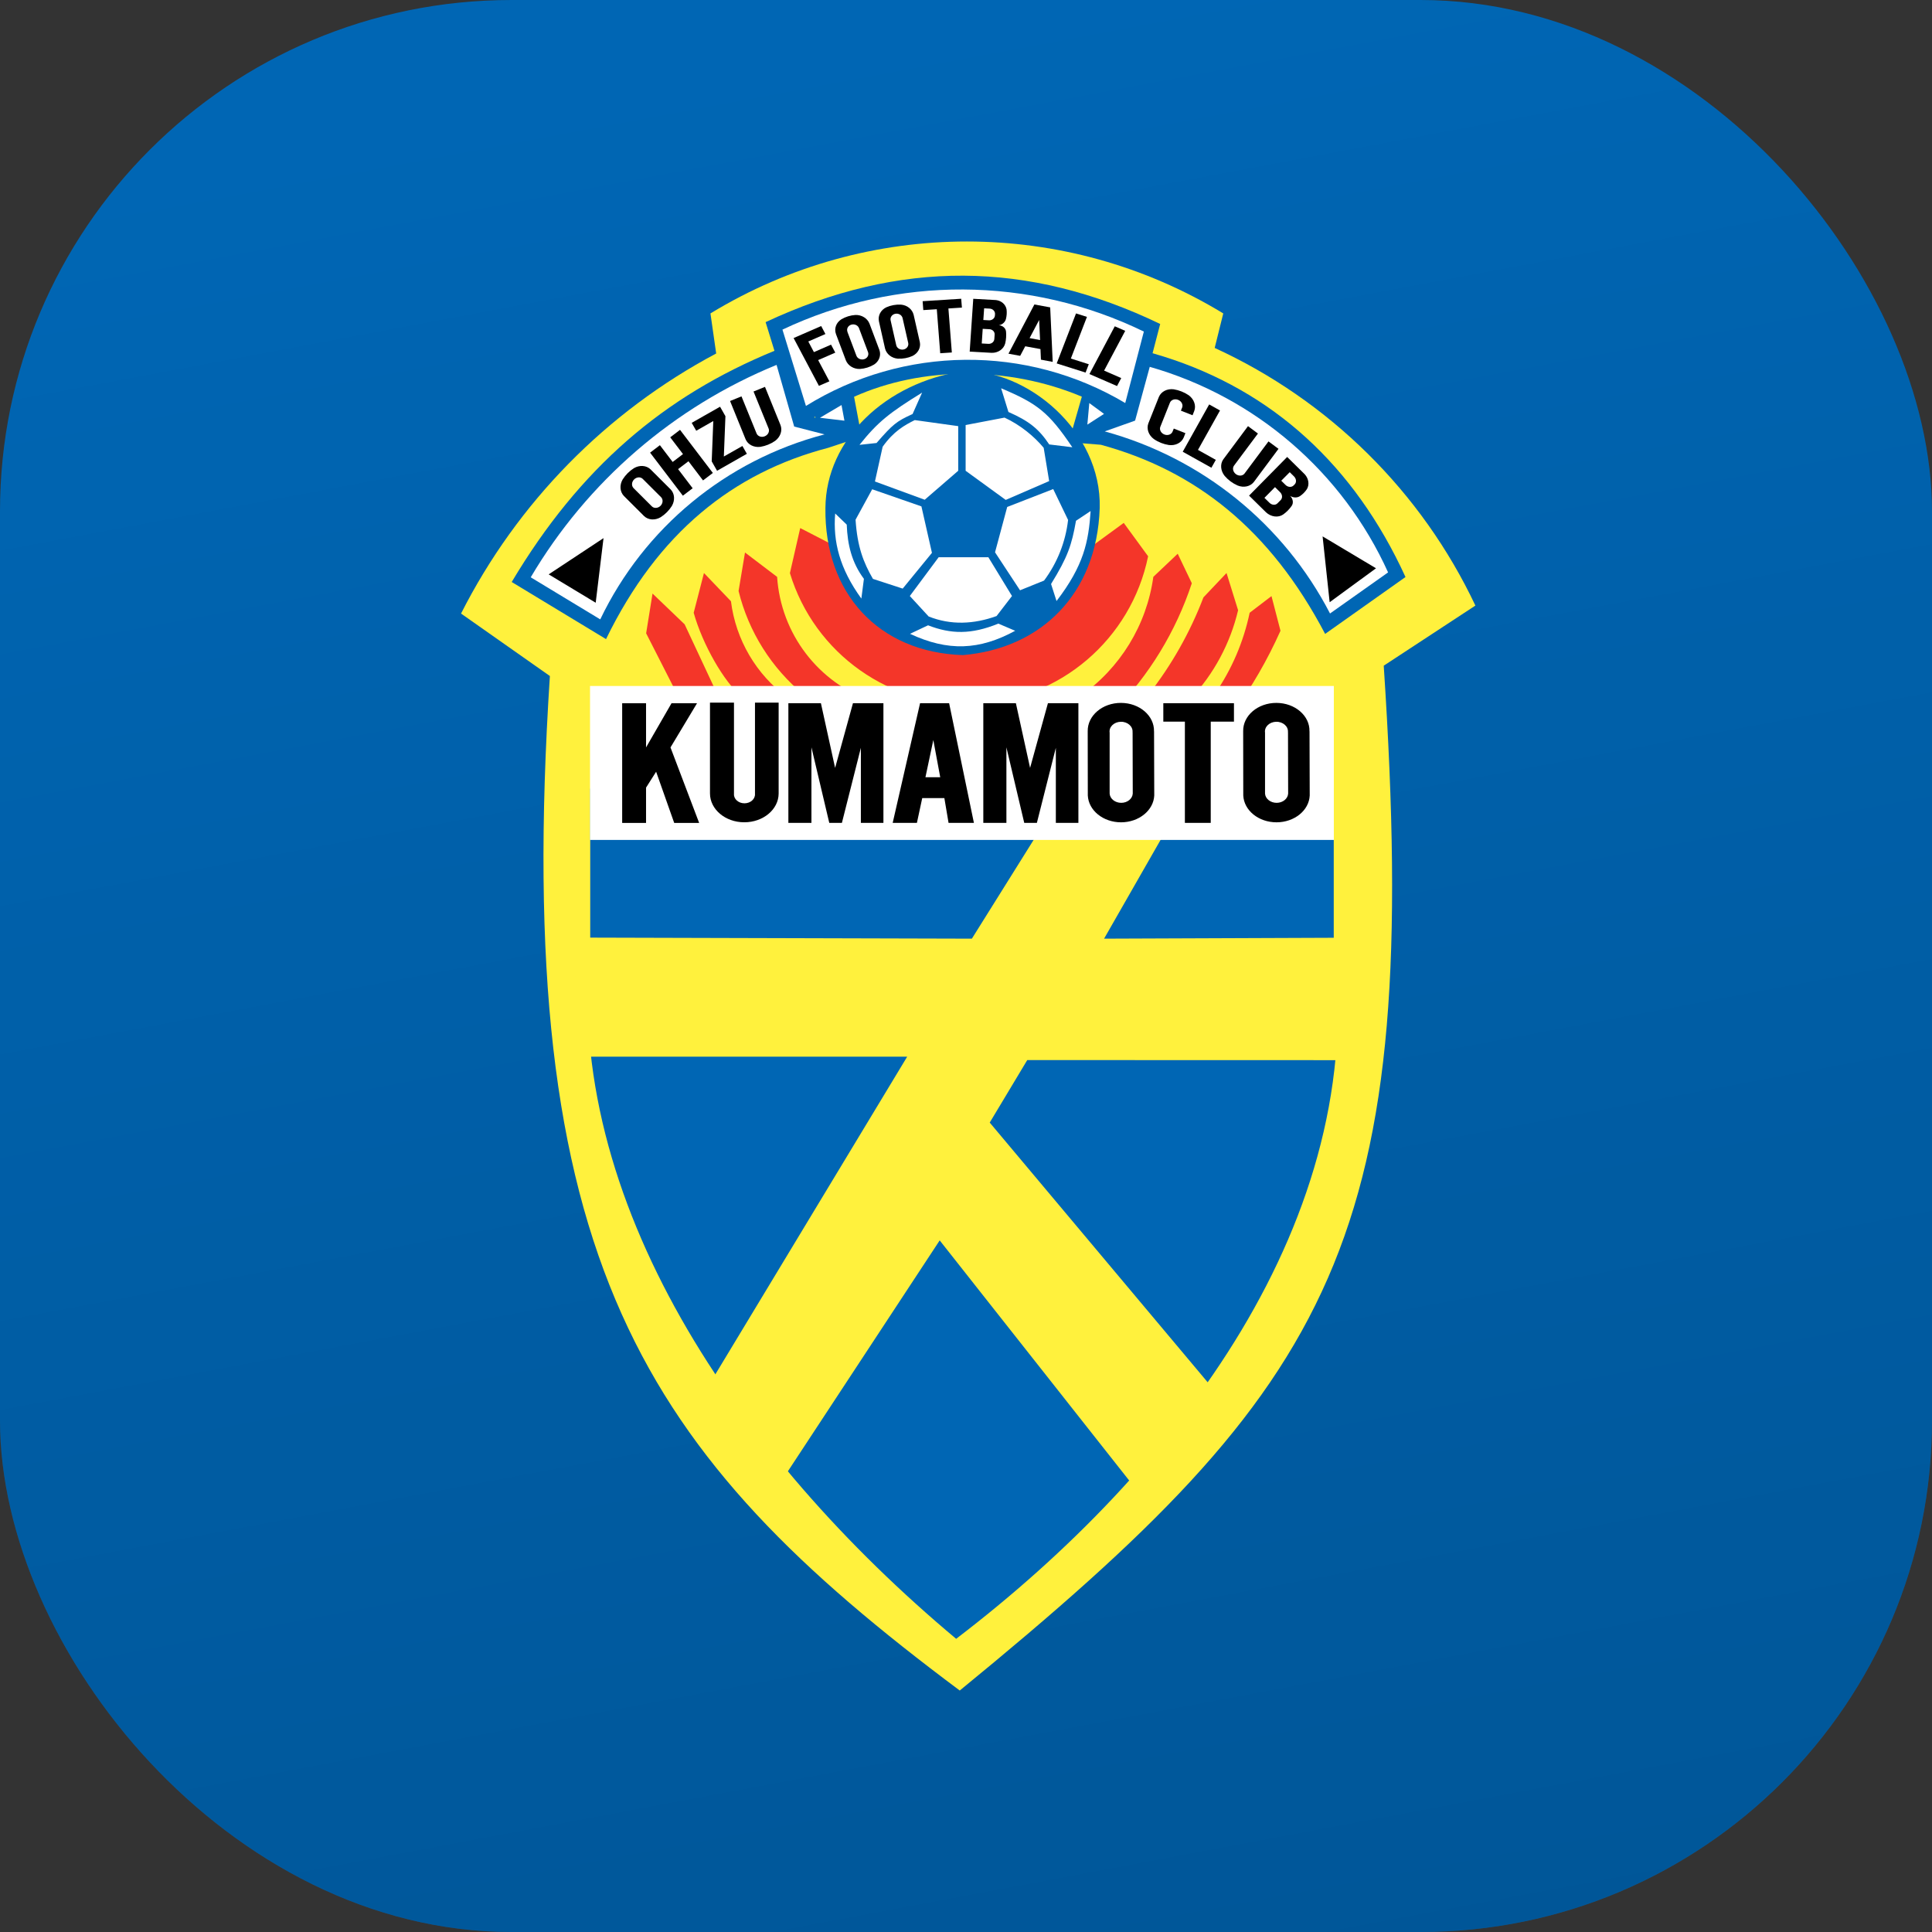 <?xml version="1.0" encoding="UTF-8"?><svg xmlns="http://www.w3.org/2000/svg" width="116.184" height="116.184" xmlns:xlink="http://www.w3.org/1999/xlink" viewBox="0 0 116.184 116.184"><rect x="0" y="0" width="116.184" height="116.184" fill="#333333" stroke="none"/><defs><style>.uuid-49bd2f6e-7be1-4e8e-97f8-3f145518c478{clip-path:url(#uuid-982d7f5b-4a50-4550-b8d2-6eea18a0573e);}.uuid-e8d10e9b-bda6-4c54-b871-e29c0253f27d{fill:#0066b4;}.uuid-1d0d14f3-ac46-4882-b7ff-bd0ef8605dbb{clip-path:url(#uuid-9f333be2-1a56-4abe-8a49-601b5aa9503f);}.uuid-cf328a8d-bea0-4673-a53a-277f2128149c{fill:#fff;}.uuid-ab490dc1-ca42-4fca-8733-791292a23e9f{fill:url(#uuid-03185839-a54e-4ef9-b7d8-19c017b1f556);mix-blend-mode:multiply;}.uuid-ab490dc1-ca42-4fca-8733-791292a23e9f,.uuid-c26a0a4c-efc8-41bb-8300-b9976bf0d3a6{isolation:isolate;}.uuid-e5a5397c-d683-4c28-8d0d-8250f55e8313{fill:none;}.uuid-7f5a3f9c-7005-46fb-8f98-1e96ff9d33ea{mix-blend-mode:overlay;opacity:.29;}.uuid-e952e5a9-ba57-46f2-9cdd-713d96b9348e{fill:#fff13d;}.uuid-8415cfa1-c5f9-40cb-a88e-fc561ed92aaf{fill:#f43629;}</style><clipPath id="uuid-9f333be2-1a56-4abe-8a49-601b5aa9503f"><rect class="uuid-e5a5397c-d683-4c28-8d0d-8250f55e8313" width="116.184" height="116.184" rx="30.755" ry="30.755"/></clipPath><linearGradient id="uuid-03185839-a54e-4ef9-b7d8-19c017b1f556" x1="97.382" y1="-7501.771" x2="47.969" y2="-7238.257" gradientTransform="translate(0 -7234.151) scale(1 -1)" gradientUnits="userSpaceOnUse"><stop offset=".167" stop-color="#000"/><stop offset="1" stop-color="#000" stop-opacity="0"/></linearGradient><clipPath id="uuid-982d7f5b-4a50-4550-b8d2-6eea18a0573e"><rect class="uuid-e5a5397c-d683-4c28-8d0d-8250f55e8313" x="27.726" y="14.523" width="60.996" height="87.138"/></clipPath></defs><g class="uuid-c26a0a4c-efc8-41bb-8300-b9976bf0d3a6"><g id="uuid-16d760b9-b5ed-4a92-a9ed-522af79959ae"><g id="uuid-69f15d16-9637-42fb-afcd-b2a8ad0aa48a"><g class="uuid-1d0d14f3-ac46-4882-b7ff-bd0ef8605dbb"><rect class="uuid-e8d10e9b-bda6-4c54-b871-e29c0253f27d" width="116.184" height="116.184" rx="30.755" ry="30.755"/><g class="uuid-7f5a3f9c-7005-46fb-8f98-1e96ff9d33ea"><rect class="uuid-ab490dc1-ca42-4fca-8733-791292a23e9f" width="116.184" height="116.184" shape-rendering="crispEdges"/></g><g class="uuid-49bd2f6e-7be1-4e8e-97f8-3f145518c478"><path class="uuid-e952e5a9-ba57-46f2-9cdd-713d96b9348e" d="M27.726,36.896c3.378-6.668,8.737-12.13,15.343-15.638l-.345-2.41c9.471-5.767,21.368-5.767,30.839,0l-.516,2.075c6.889,3.16,12.441,8.648,15.678,15.494l-5.512,3.615c2.296,34.648-2.757,43.025-25.497,61.63-19.072-14.242-26.935-25.813-24.648-61.009l-5.343-3.756Z"/><path class="uuid-8415cfa1-c5f9-40cb-a88e-fc561ed92aaf" d="M40.941,42.177l-2.084-4.092.384-2.391,1.931,1.851,2.779,5.942-3.012-1.313.003.003ZM44.572,41.867c-1.023-.858-2.315-3.087-2.856-5.017l.618-2.391,1.623,1.697c.289,2.315,1.518,4.409,3.397,5.788l-2.779-.077h-.003ZM48.353,41.79c-1.952-1.604-3.335-3.796-3.938-6.249l.387-2.315,1.931,1.466c.225,3.418,2.475,6.369,5.715,7.485l-4.092-.384-.003-.004ZM47.505,34.458l.618-2.702,2.268,1.171c.332,3.671,3.735,5.964,7.323,6.13,3.505-.083,6.987-2.493,7.857-6.145l2.007-1.466,1.466,2.007c-1.02,4.986-5.296,8.641-10.381,8.881-5.088.237-9.684-3.006-11.162-7.876h.003ZM64.956,41.867c2.404-1.675,4-4.276,4.402-7.178l1.466-1.389.848,1.774c-.956,2.899-2.567,5.539-4.709,7.719l-2.008-.925ZM69.051,41.79c1.395-1.776,2.514-3.753,3.32-5.865l1.389-1.466.695,2.238c-.47,1.995-1.457,3.83-2.856,5.324l-2.548-.231ZM73.066,41.713c1.012-1.466,1.718-3.12,2.084-4.863l1.313-1.002.541,2.084c-.778,1.743-1.734,3.397-2.856,4.94l-1.082-1.159Z"/><path class="uuid-e8d10e9b-bda6-4c54-b871-e29c0253f27d" d="M35.494,56.684v-9.262h44.713v9.262c2.106,16.591-9.382,31.7-22.708,41.869-13.182-11.027-23.612-26.422-22.004-41.869Z"/><path class="uuid-e952e5a9-ba57-46f2-9cdd-713d96b9348e" d="M34.67,56.383l23.775.065,3.76-6.013h7.63l-3.44,6.013,16.723-.065-.559,7.372-20.784-.006-2.256,3.759,13.969,16.646-4.943,5.69-12.035-15.251-9.886,15.036-4.19-6.013,12.121-20.071h-20.163l.28-7.163Z"/><path class="uuid-cf328a8d-bea0-4673-a53a-277f2128149c" d="M35.482,50.511v-9.259h44.731v9.259h-44.731Z"/><path class="uuid-e8d10e9b-bda6-4c54-b871-e29c0253f27d" d="M30.772,35c4.101-6.877,9.155-11.177,15.801-13.904l-.532-1.724c8.054-3.766,15.764-3.72,23.729.11l-.458,1.759.673.203c6.544,2.06,11.466,6.548,14.537,13.256l-4.833,3.421c-3.313-6.311-7.814-9.828-13.486-11.374l-1.931-.154.787-2.739c-4.452-1.872-9.665-1.808-13.698.006l.452,2.404-2.001.664c-5.727,1.497-10.252,5.109-13.367,11.506l-5.671-3.434h-.004ZM48.953,25.098l.086.022-.012-.065-.071.043h-.003Z"/><path class="uuid-cf328a8d-bea0-4673-a53a-277f2128149c" d="M31.916,34.717c3.4-5.755,8.595-10.243,14.784-12.773l1.06,3.708,1.826.47c-5.915,1.546-10.848,5.613-13.489,11.125l-4.181-2.53ZM47.053,19.823c6.889-3.259,14.882-3.216,21.734.117l-1.119,4.297c-5.93-3.529-13.335-3.461-19.201.175l-1.414-4.593v.004ZM69.143,22.061c6.363,1.814,11.605,6.336,14.332,12.361l-3.492,2.471c-2.785-5.383-7.697-9.351-13.548-10.95l1.826-.649.882-3.237v.003ZM65.51,24.241l.882.649-1.002.645.117-1.294h.004ZM50.606,24.357l.175.941-1.472-.175,1.297-.765Z"/><path class="uuid-e8d10e9b-bda6-4c54-b871-e29c0253f27d" d="M57.904,22.328c3.827-.15,8.355,3.587,8.229,8.223-.169,5.21-3.575,8.454-8.229,8.844-5.073-.163-8.331-3.726-8.266-8.844.028-4.144,3.652-7.547,8.266-8.223Z"/><path class="uuid-cf328a8d-bea0-4673-a53a-277f2128149c" d="M50.225,30.88l.695.67c.043,1.196.301,2.284,1.033,3.259l-.154,1.187c-1.306-1.805-1.712-3.425-1.574-5.116ZM54.722,38.117l1.088-.513c1.374.531,2.586.566,4.227-.102l1.012.431c-2.146,1.168-4.036,1.254-6.327.181v.003ZM63.536,36.143l-.329-1.023c1.008-1.635,1.242-2.342,1.5-3.803l.879-.584c-.123,1.848-.412,3.277-2.047,5.407l-.003.003ZM64.486,26.896l-1.389-.169c-.621-.931-1.221-1.414-2.453-1.952l-.44-1.426c2.195.925,2.865,1.451,4.279,3.544l.003.003ZM55.454,23.607l-.575,1.291c-.977.443-1.187.618-2.167,1.743l-1.024.111c1.098-1.38,1.823-1.943,3.766-3.142v-.003ZM55.411,30.453l.633,2.794-1.759,2.149-1.789-.584c-.572-.981-.944-1.949-1.045-3.56l.999-1.829,2.963,1.03h-.003ZM56.444,33.512h2.994l1.42,2.33-.928,1.205c-1.368.495-2.754.557-4.085.025l-1.131-1.23,1.73-2.327v-.003ZM59.838,33.214l.732-2.727,2.767-1.076.894,1.857c-.151,1.321-.649,2.579-1.445,3.646l-1.445.584-1.503-2.284ZM60.48,30.063l-2.41-1.752v-2.751l2.339-.446c.947.437,1.792,1.134,2.355,1.816l.329,2.001-2.616,1.134.003-.003ZM57.624,28.31l-2.014,1.743-2.994-1.098.464-2.09c.667-.938,1.31-1.291,1.931-1.602l2.613.363v2.684Z"/><path d="M38.095,29.349l1.11,1.107c.135.129.366.111.516-.037.151-.151.166-.381.037-.517l-1.11-1.107c-.135-.129-.365-.114-.516.037-.151.151-.166.381-.037.514v.003ZM37.52,29.826c-.243-.252-.274-.655-.074-.996.172-.27.403-.504.676-.676.341-.2.744-.172.999.071l1.211,1.208c.243.252.27.655.071.996-.172.271-.403.504-.676.676-.341.2-.744.172-.996-.071l-1.211-1.208Z"/><path d="M41.068,29.813l-1.974-2.592.59-.449.768,1.009.621-.474-.768-1.008.59-.449,1.973,2.592-.59.449-.876-1.153-.624.473.876,1.15-.59.449.003.003Z"/><path d="M41.599,25.427l1.703-.968.323.569-.095,2.425,1.116-.633.268.47-1.792,1.021-.322-.566.095-2.425-1.026.584-.271-.473.004-.004Z"/><path d="M43.902,24.116l.688-.28.91,2.235c.074.172.292.246.489.166.197-.08.301-.283.236-.458l-.91-2.235.689-.279.934,2.3c.126.326-.006.71-.323.947-.265.184-.569.307-.885.359-.394.052-.753-.132-.891-.452l-.934-2.3-.003-.003Z"/><path d="M71.71,24.971l-.695-.276.077-.191c.065-.175-.043-.378-.243-.458-.2-.08-.418-.006-.492.166l-.581,1.458c-.065.175.043.378.243.458.2.08.418.006.492-.166l.077-.19.698.276-.101.259c-.136.323-.498.507-.895.455-.319-.049-.63-.172-.897-.356-.323-.234-.458-.618-.335-.947l.633-1.589c.135-.323.498-.51.894-.458.32.052.63.175.898.356.323.237.458.618.335.947l-.102.255-.006.003Z"/><path d="M72.712,24.319l.655.366-1.325,2.37,1.073.6-.265.473-1.724-.962,1.589-2.843-.003-.004Z"/><path d="M75.045,25.623l.603.449-1.442,1.934c-.108.154-.055.378.117.507.172.129.403.114.517-.034l1.442-1.934.603.446-1.482,1.992c-.216.277-.612.363-.981.212-.298-.132-.563-.329-.775-.575-.249-.31-.283-.716-.08-.999l1.482-1.992-.004-.006Z"/><path d="M77.56,28.396l-.51.513.259.255c.144.141.359.154.482.031l.064-.064c.123-.123.105-.338-.037-.48l-.259-.255ZM76.672,29.296l-.633.643.304.298c.141.141.36.157.48.031l.191-.193c.126-.123.107-.342-.037-.48l-.304-.302v.003ZM77.409,27.483l1.051,1.036c.24.262.295.627.133.895-.108.163-.246.304-.409.415-.166.117-.403.114-.6-.006.172.169.215.421.095.596-.141.203-.314.381-.517.523-.298.203-.731.147-1.033-.138l-1.014-.999,2.287-2.321h.006Z"/><path d="M32.995,34.541l3.299-2.18-.471,3.885-2.828-1.706Z"/><path d="M47.726,20.329l1.657-.722.255.48-1.03.449.338.639,1.03-.449.255.48-1.03.449.676,1.276-.63.273-1.521-2.871v-.004Z"/><path d="M50.957,19.946l.547,1.451c.068.172.277.261.467.203.191-.058.292-.246.231-.421l-.547-1.451c-.068-.172-.277-.261-.464-.203-.19.058-.292.246-.23.418l-.003.003ZM50.271,20.084c-.117-.326.012-.683.32-.879.255-.154.547-.243.851-.264.375-.012.716.197.845.519l.596,1.584c.117.326-.015.682-.32.879-.255.154-.547.243-.851.265-.375.012-.716-.197-.845-.52l-.596-1.583Z"/><path d="M53.557,19.26l.341,1.503c.043.178.237.292.434.255.197-.037.323-.209.286-.391l-.341-1.503c-.043-.178-.237-.292-.434-.255-.197.037-.323.209-.286.391ZM52.856,19.319c-.071-.338.108-.676.44-.837.274-.123.578-.178.882-.163.375.031.682.277.765.612l.372,1.638c.071.335-.107.673-.44.837-.273.123-.578.178-.882.163-.375-.031-.686-.276-.769-.612l-.369-1.639Z"/><path d="M55.485,18.113l2.318-.147.043.532-.812.052.206,2.647-.698.046-.206-2.647-.812.052-.04-.531v-.004Z"/><path d="M59.183,18.537l-.049.707.338.019c.187.009.348-.12.359-.289l.006-.089c.009-.169-.133-.316-.32-.326l-.338-.018.003-.004ZM59.097,19.773l-.058.882.397.022c.188.012.348-.117.36-.289l.018-.265c.015-.169-.129-.32-.316-.326l-.397-.022-.004-.003ZM58.522,17.968l1.374.077c.329.037.587.27.636.566.022.19.009.381-.037.566-.046.193-.215.344-.427.384.225.012.406.169.431.372.024.24.006.482-.049.716-.089.344-.43.581-.815.569l-1.321-.074.215-3.179-.006.003Z"/><path d="M62.491,19.242l-.575,1.091.63.117-.055-1.208ZM62.205,18.31l.95.175.151,3.277-.708-.133-.028-.636-.916-.169-.304.575-.704-.129,1.559-2.961Z"/><path d="M64.707,18.848l.658.209-.968,2.505,1.079.342-.193.501-1.737-.55,1.162-3.006Z"/><path d="M67.037,19.622l.63.274-1.27,2.391,1.03.449-.252.48-1.66-.722,1.522-2.868v-.004Z"/><path d="M79.961,36.213l-.424-3.956,3.212,1.918-2.785,2.038h-.003Z"/><path d="M37.415,42.292h1.436v2.656l1.531-2.656h1.534l-1.595,2.656,1.724,4.541h-1.5l-1.088-3.08-.606.956v2.124h-1.436v-7.197Z"/><path d="M42.694,42.255h1.445v5.484c-.024.307.265.569.63.569s.655-.261.633-.569v-5.484h1.423v5.472c-.009.956-.934,1.724-2.069,1.722-1.137,0-2.056-.775-2.06-1.731v-5.466l-.003.003Z"/><path d="M47.412,42.289h1.955l.854,3.889,1.073-3.889h1.832v7.197h-1.356v-4.516l-1.141,4.516h-.759l-1.073-4.544v4.544h-1.387v-7.197Z"/><path d="M56.542,46.74l-.415-2.238-.474,2.238h.888ZM55.334,42.289h1.743l1.491,7.197h-1.525l-.252-1.491h-1.331l-.32,1.491h-1.457l1.647-7.197h.004Z"/><path d="M59.137,42.289h1.955l.854,3.889,1.073-3.889h1.832v7.197h-1.356v-4.516l-1.141,4.516h-.759l-1.073-4.544v4.544h-1.389v-7.197h.003Z"/><path d="M68.107,44.032c.034-.345-.298-.636-.707-.627-.412.009-.723.314-.67.658v3.664c.022.31.329.553.698.553.369,0,.673-.246.692-.557l-.009-3.689-.003-.003ZM69.401,43.982l.012,3.855c-.043.9-.925,1.614-1.998,1.614s-1.955-.713-1.998-1.614l-.006-3.864c-.015-.938.885-1.706,2.001-1.703,1.116.003,2.011.775,1.986,1.712h.003Z"/><path d="M69.958,42.289h4.248v1.107h-1.396v6.09h-1.555v-6.09h-1.297v-1.107Z"/><path d="M77.452,44.032c.034-.345-.298-.636-.707-.627-.412.009-.722.314-.67.658v3.664c.022.31.329.553.698.553s.673-.246.692-.557l-.009-3.689-.003-.003ZM78.75,43.982l.012,3.855c-.04.9-.923,1.614-1.998,1.614s-1.955-.713-1.998-1.614l-.006-3.864c-.018-.938.885-1.706,2.001-1.703,1.116.003,2.014.775,1.986,1.712h.003Z"/></g></g></g></g></g></svg>